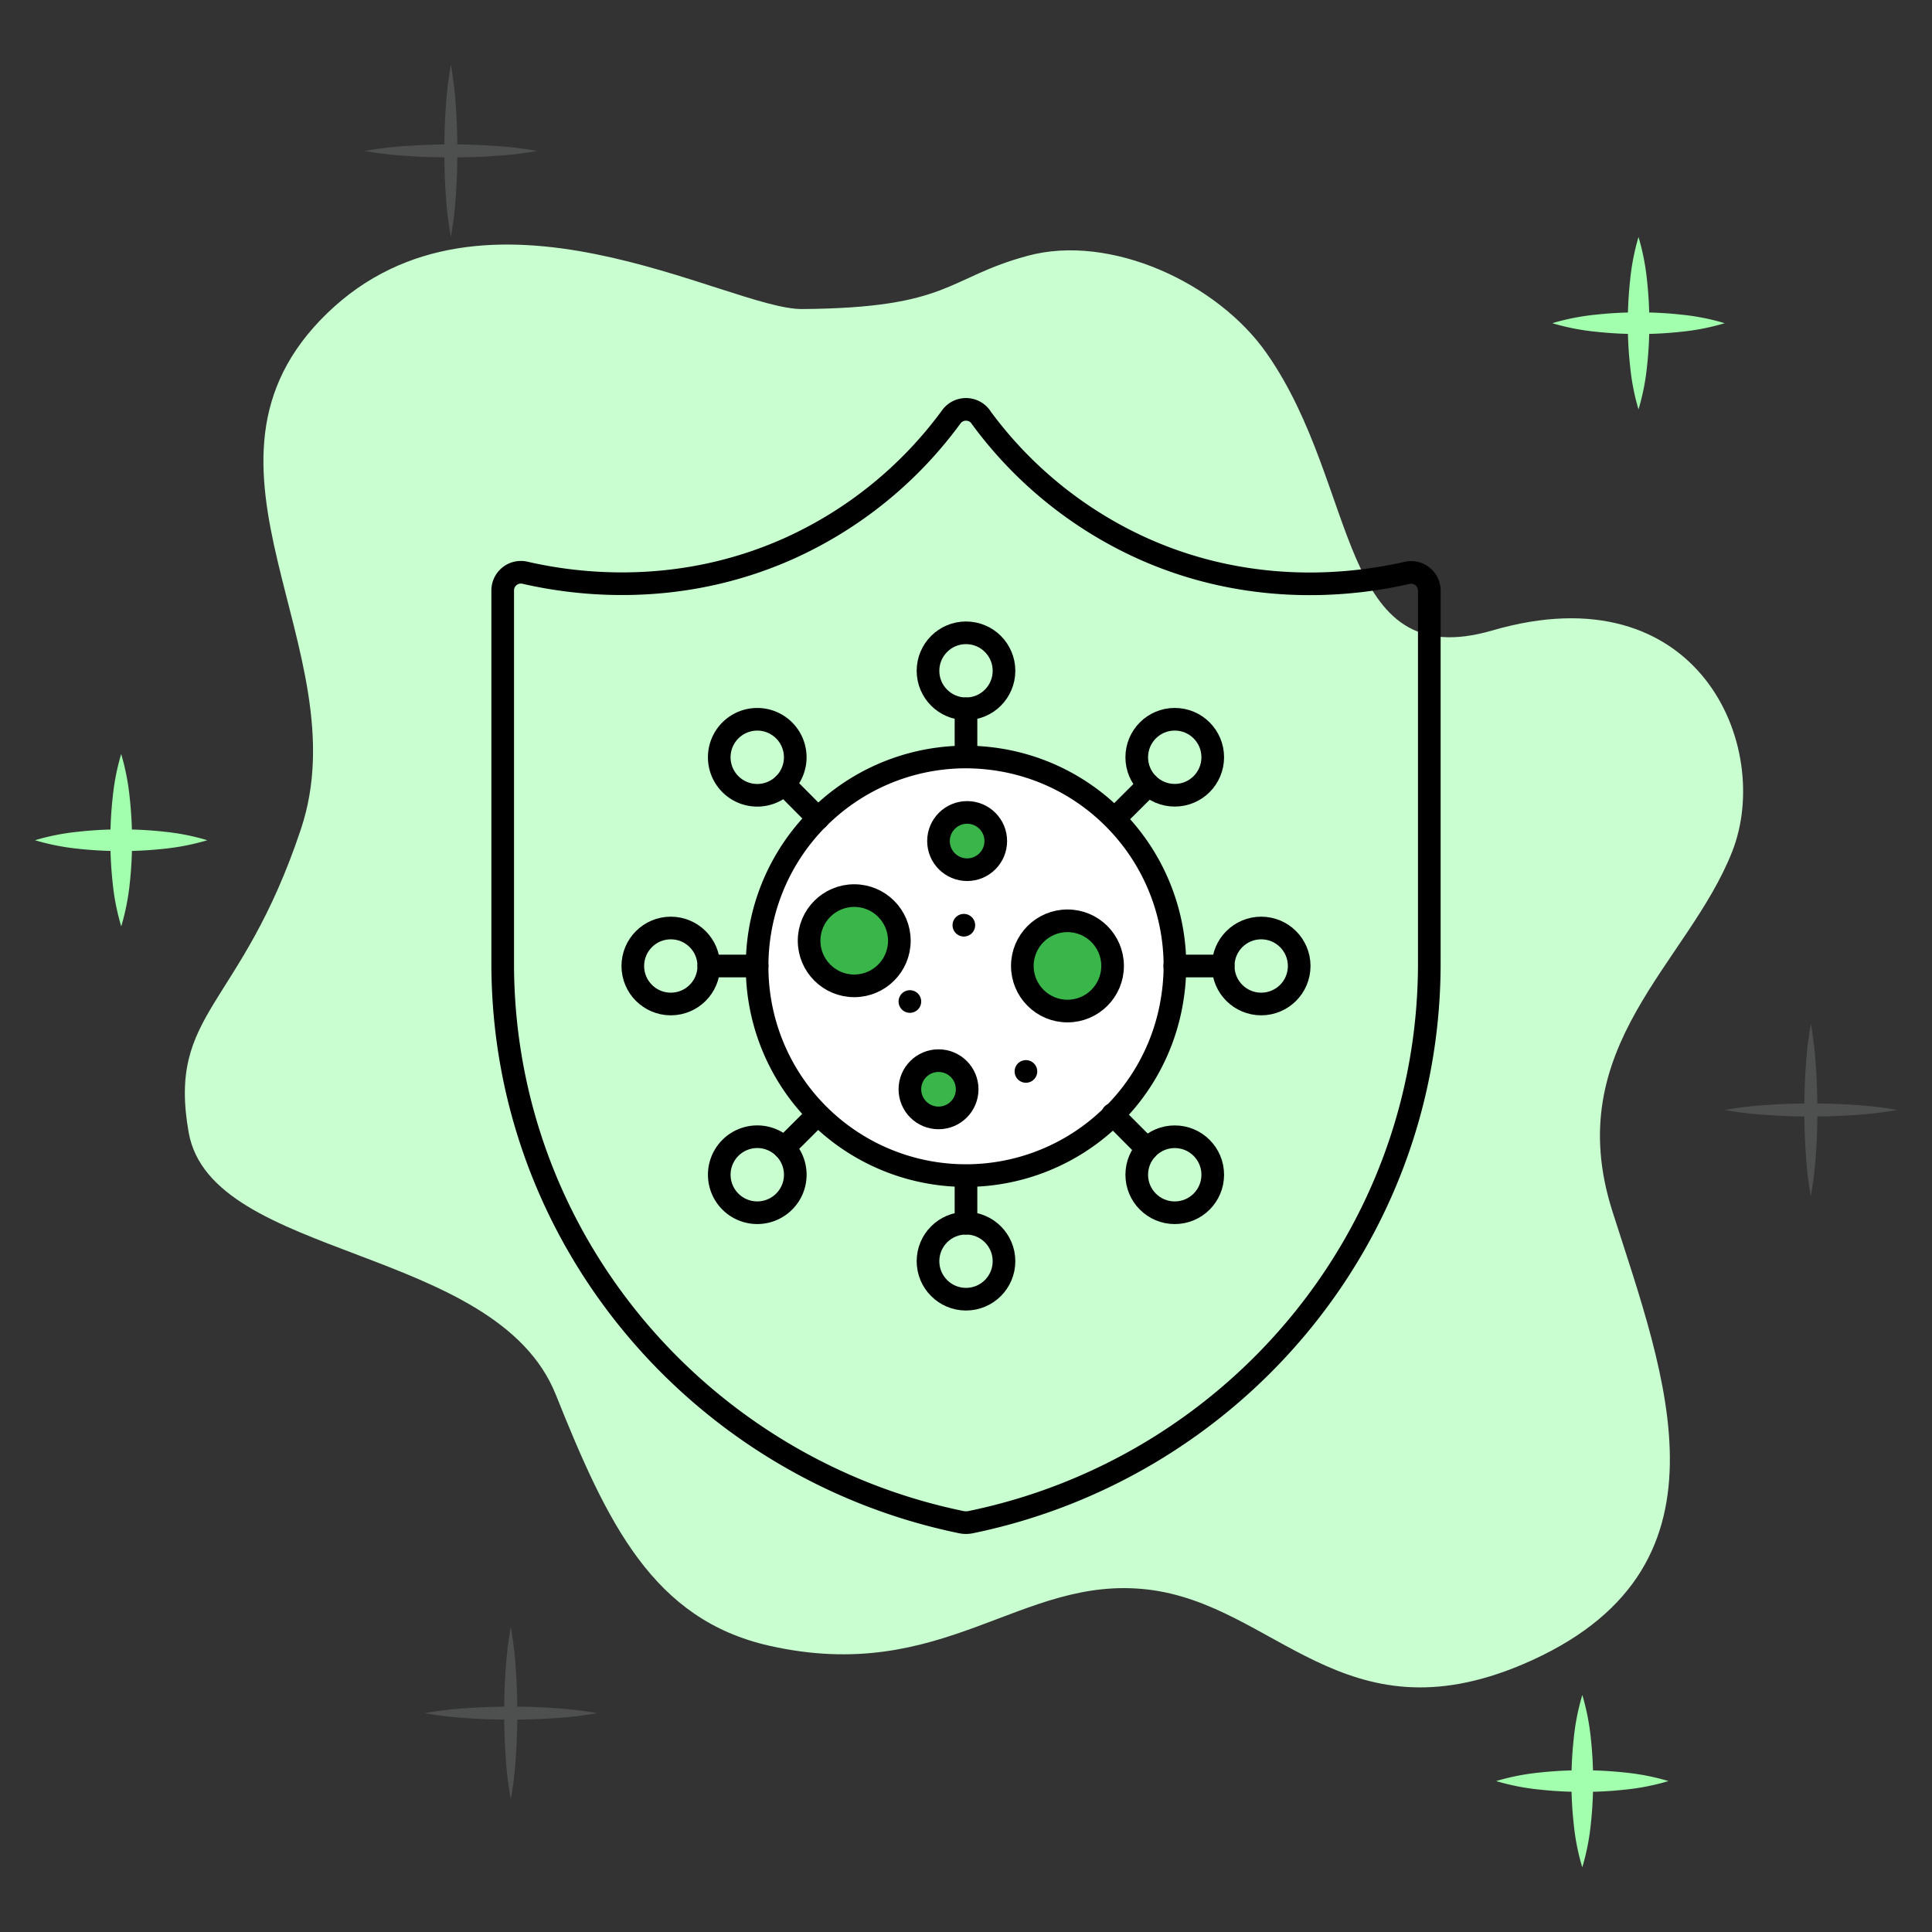 <svg id="Layer_1" data-name="Layer 1" xmlns="http://www.w3.org/2000/svg" viewBox="0 0 512 512"><rect x="0" y="0" width="512" height="512" fill="#333333" stroke="none"/><defs><style>.cls-1{fill:#c9ffd0;}.cls-2{fill:#a1ffad;}.cls-3{fill:#4e4f4f;}.cls-4{fill:none;}.cls-4,.cls-5,.cls-6{stroke:#000;stroke-linecap:round;stroke-linejoin:round;stroke-width:6px;}.cls-5{fill:#fff;}.cls-6{fill:#3ab54a;}</style></defs><path class="cls-1" d="M335.63,93.56c-13-18.57-41.34-31.7-63.25-25.78C250.82,73.6,252,81.61,212.59,81.9c-19.54.15-84.17-39.26-125.88,1.11s8.94,89-6.95,136.68S44.3,268,50,300.11c6,33.76,81.41,29.79,97.3,69.5,13.7,34.26,25.81,59.58,56.59,66.53,46.35,10.46,66.53-18.87,100.28-14.9s51.77,40,99.29,19.86c58.49-24.82,37.73-76.45,23.83-120.14s20.08-65.55,31.77-95.31c10.92-27.8-8.93-74.47-63.54-58.58C354.25,179.07,360.46,128.93,335.63,93.56Z"/><path class="cls-2" d="M411.38,85.65A61.66,61.66,0,0,1,422.8,83.4a104.18,104.18,0,0,1,11.42-.62,101.61,101.61,0,0,1,11.42.61,60.73,60.73,0,0,1,11.42,2.26,60.73,60.73,0,0,1-11.42,2.26,101.61,101.61,0,0,1-11.42.61,104.18,104.18,0,0,1-11.42-.62A61.66,61.66,0,0,1,411.38,85.65Z"/><path class="cls-2" d="M434.22,62.81a61.66,61.66,0,0,1,2.25,11.42,104,104,0,0,1,.62,11.42,101.61,101.61,0,0,1-.61,11.42,60.73,60.73,0,0,1-2.26,11.42A60.73,60.73,0,0,1,432,97.07a101.61,101.61,0,0,1-.61-11.42A104,104,0,0,1,432,74.23,61.66,61.66,0,0,1,434.22,62.81Z"/><path class="cls-3" d="M457.06,294.15a96.28,96.28,0,0,1,11.42-1.33c3.8-.28,7.61-.38,11.41-.39s7.62.11,11.42.38a96.55,96.55,0,0,1,11.42,1.34,94.53,94.53,0,0,1-11.42,1.35c-3.8.27-7.61.38-11.42.38s-7.61-.11-11.41-.39A94.26,94.26,0,0,1,457.06,294.15Z"/><path class="cls-3" d="M479.89,271.32a94.26,94.26,0,0,1,1.34,11.42c.28,3.8.38,7.61.39,11.41s-.11,7.62-.38,11.42A94.29,94.29,0,0,1,479.89,317a96.3,96.3,0,0,1-1.34-11.42c-.27-3.8-.38-7.61-.38-11.42s.11-7.61.38-11.41A98.43,98.43,0,0,1,479.89,271.32Z"/><path class="cls-2" d="M396.49,472a62.33,62.33,0,0,1,11.42-2.25,106.34,106.34,0,0,1,22.84,0A61.43,61.43,0,0,1,442.16,472a60.63,60.63,0,0,1-11.41,2.26,101.74,101.74,0,0,1-11.42.61,104,104,0,0,1-11.42-.62A61.5,61.5,0,0,1,396.49,472Z"/><path class="cls-2" d="M419.33,449.19a62.23,62.23,0,0,1,2.25,11.41,106.34,106.34,0,0,1,0,22.84,61.53,61.53,0,0,1-2.26,11.42,60.73,60.73,0,0,1-2.26-11.42,101.61,101.61,0,0,1-.61-11.42,104.18,104.18,0,0,1,.62-11.42A61.4,61.4,0,0,1,419.33,449.19Z"/><path class="cls-3" d="M112.53,454A94.26,94.26,0,0,1,124,452.67c3.8-.28,7.61-.38,11.42-.39s7.61.11,11.41.38A96.33,96.33,0,0,1,158.2,454a94.26,94.26,0,0,1-11.42,1.34c-3.8.28-7.61.38-11.41.38s-7.62-.11-11.42-.38A98.43,98.43,0,0,1,112.53,454Z"/><path class="cls-3" d="M135.37,431.17a98.69,98.69,0,0,1,1.34,11.42c.27,3.81.37,7.61.38,11.42s-.11,7.61-.38,11.42a96.38,96.38,0,0,1-1.34,11.41A94.36,94.36,0,0,1,134,465.43c-.27-3.81-.38-7.62-.38-11.42s.11-7.61.39-11.42A94.5,94.5,0,0,1,135.37,431.17Z"/><path class="cls-3" d="M96.64,40a94.5,94.5,0,0,1,11.42-1.34c3.81-.28,7.61-.38,11.42-.39s7.61.11,11.42.38A96.82,96.82,0,0,1,142.32,40a94.73,94.73,0,0,1-11.42,1.34c-3.81.28-7.61.38-11.42.38s-7.61-.11-11.42-.38A98.69,98.69,0,0,1,96.64,40Z"/><path class="cls-3" d="M119.48,17.14a96.55,96.55,0,0,1,1.34,11.42c.27,3.81.38,7.61.38,11.42s-.1,7.61-.38,11.42a94.34,94.34,0,0,1-1.34,11.41,96.41,96.41,0,0,1-1.35-11.41c-.27-3.81-.37-7.62-.37-11.42s.1-7.61.38-11.42A96.55,96.55,0,0,1,119.48,17.14Z"/><path class="cls-2" d="M9.27,222.67a61.5,61.5,0,0,1,11.42-2.25,101.5,101.5,0,0,1,11.42-.62,101.43,101.43,0,0,1,11.41.61,60.57,60.57,0,0,1,11.42,2.26,62.2,62.2,0,0,1-11.42,2.26,106.24,106.24,0,0,1-22.83,0A62.33,62.33,0,0,1,9.27,222.67Z"/><path class="cls-2" d="M32.11,199.83a62.33,62.33,0,0,1,2.25,11.42A106.58,106.58,0,0,1,35,222.67a104.16,104.16,0,0,1-.61,11.42,62.26,62.26,0,0,1-2.26,11.41,60.63,60.63,0,0,1-2.26-11.41,104.65,104.65,0,0,1,0-22.84A61.5,61.5,0,0,1,32.11,199.83Z"/><path class="cls-4" d="M259.89,110.46a4.82,4.82,0,0,0-7.78,0,108.51,108.51,0,0,1-43.26,35c-29.34,13.05-56.58,9.35-69.72,6.32a4.82,4.82,0,0,0-5.91,4.69V255.3c0,72.94,52.16,133.81,121.56,148.09a6.26,6.26,0,0,0,2.44,0c69.4-14.28,121.56-75.15,121.56-148.09V156.51a4.82,4.82,0,0,0-5.91-4.69c-13.14,3-40.39,6.73-69.72-6.32a108.51,108.51,0,0,1-43.26-35"/><circle class="cls-4" cx="256" cy="177.77" r="10.07"/><circle class="cls-4" cx="256" cy="334.23" r="10.07"/><circle class="cls-4" cx="334.23" cy="256" r="10.07"/><circle class="cls-4" cx="177.77" cy="256" r="10.07"/><circle class="cls-4" cx="311.32" cy="200.68" r="10.07"/><path class="cls-4" d="M207.8,318.44a10.07,10.07,0,1,1,0-14.25,10.06,10.06,0,0,1,0,14.25Z"/><circle class="cls-4" cx="311.32" cy="311.32" r="10.07"/><path class="cls-4" d="M193.56,207.81a10.07,10.07,0,1,1,14.24,0,10.07,10.07,0,0,1-14.24,0Z"/><line class="cls-4" x1="256" y1="324.16" x2="256" y2="311.29"/><line class="cls-4" x1="256" y1="200.61" x2="256" y2="187.84"/><line class="cls-4" x1="216.91" y1="295.13" x2="207.81" y2="304.2"/><line class="cls-4" x1="304.39" y1="207.99" x2="295.31" y2="217.04"/><path class="cls-5" d="M295.33,217.05a55.12,55.12,0,0,0-30.44-15.71,57.2,57.2,0,0,0-8.89-.73A55.35,55.35,0,0,0,201.37,247a55.92,55.92,0,0,0-.73,9,55.34,55.34,0,0,0,110,8.85,56.8,56.8,0,0,0,.73-8.85A55.32,55.32,0,0,0,295.33,217.05Z"/><line class="cls-4" x1="303.95" y1="304.46" x2="294.86" y2="295.32"/><line class="cls-4" x1="216.82" y1="216.88" x2="207.81" y2="207.81"/><line class="cls-4" x1="324.16" y1="256" x2="311.32" y2="256"/><polyline class="cls-4" points="187.84 256 187.85 256 200.64 256"/><circle class="cls-6" cx="282.89" cy="255.98" r="11.96"/><circle class="cls-6" cx="226.38" cy="249.3" r="11.96"/><circle class="cls-6" cx="256.3" cy="222.89" r="7.59"/><circle class="cls-6" cx="248.72" cy="288.67" r="7.59"/><line class="cls-4" x1="255.43" y1="245.19" x2="255.43" y2="245.19"/><line class="cls-4" x1="241.13" y1="265.41" x2="241.13" y2="265.41"/><line class="cls-4" x1="271.88" y1="283.94" x2="271.88" y2="283.94"/></svg>